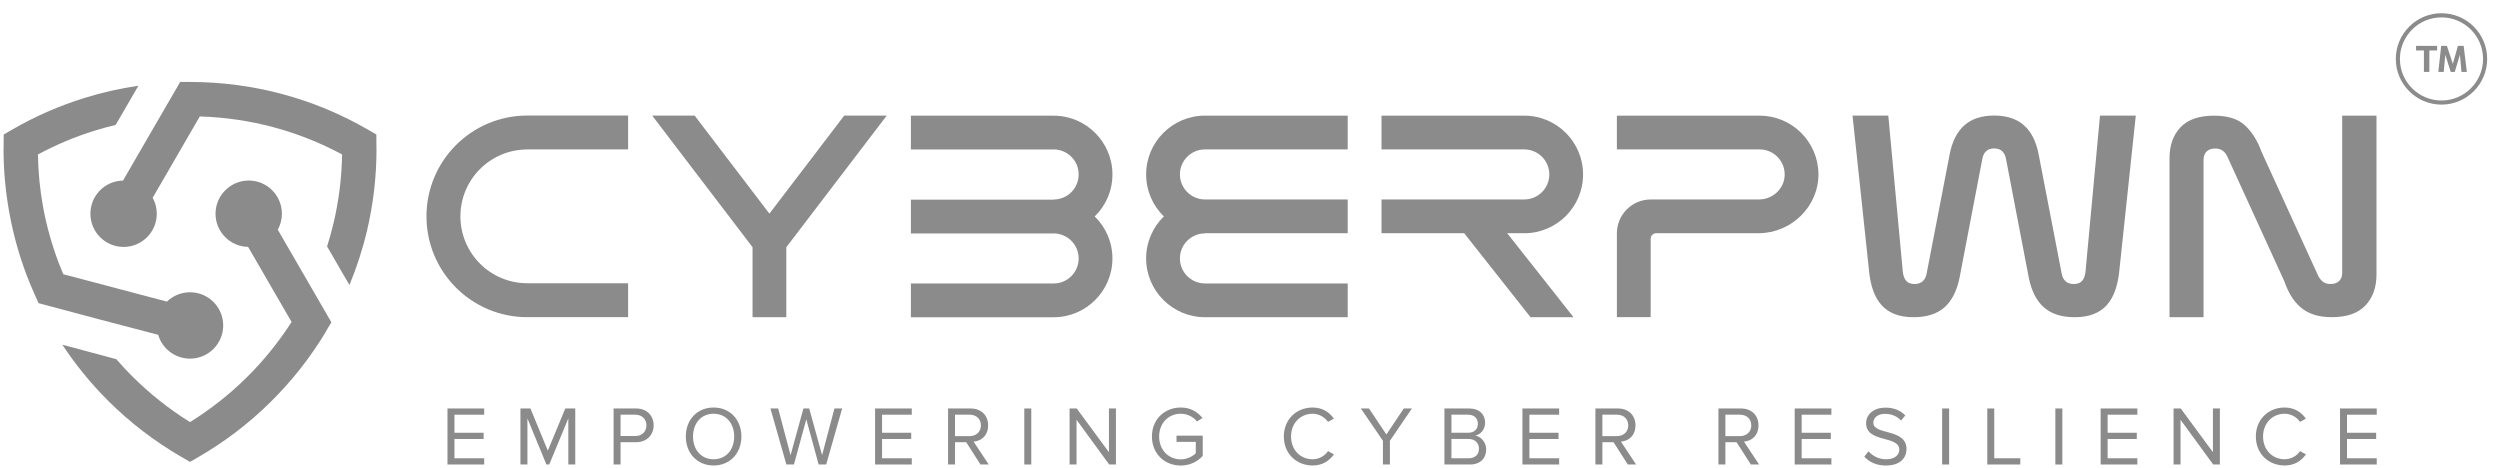 <svg xmlns="http://www.w3.org/2000/svg" width="139" height="26" viewBox="0 0 139 26" fill="none">
  <g clip-path="url(#clip0_14144_33442)">
    <path d="M24.88 25.826V22.711H26.921V23.057H25.268V24.061H26.889V24.407H25.268V25.48H26.921V25.826H24.88V25.826Z" fill="#8B8B8B"/>
    <path d="M31.599 25.826V23.262L30.538 25.826H30.38L29.324 23.262V25.826H28.936V22.711H29.492L30.459 25.056L31.43 22.711H31.985V25.826H31.598H31.599Z" fill="#8B8B8B"/>
    <path d="M34.116 25.826V22.711H35.367C35.994 22.711 36.343 23.141 36.343 23.649C36.343 24.158 35.984 24.587 35.367 24.587H34.504V25.825H34.116V25.826ZM35.942 23.65C35.942 23.299 35.69 23.057 35.321 23.057H34.504V24.243H35.321C35.689 24.243 35.942 24.001 35.942 23.65Z" fill="#8B8B8B"/>
    <path d="M38.131 24.27C38.131 23.35 38.752 22.658 39.676 22.658C40.6 22.658 41.222 23.349 41.222 24.27C41.222 25.19 40.596 25.881 39.676 25.881C38.757 25.881 38.131 25.19 38.131 24.27ZM40.821 24.27C40.821 23.541 40.372 23.004 39.676 23.004C38.981 23.004 38.532 23.541 38.532 24.27C38.532 24.998 38.976 25.535 39.676 25.535C40.377 25.535 40.821 24.993 40.821 24.27Z" fill="#8B8B8B"/>
    <path d="M45.516 25.826L44.83 23.314L44.144 25.826H43.723L42.836 22.711H43.266L43.956 25.308L44.671 22.711H44.993L45.708 25.308L46.394 22.711H46.824L45.936 25.826H45.516Z" fill="#8B8B8B"/>
    <path d="M48.654 25.826V22.711H50.695V23.057H49.043V24.061H50.663V24.407H49.043V25.48H50.695V25.826H48.654V25.826Z" fill="#8B8B8B"/>
    <path d="M54.515 25.826L53.722 24.588H53.1V25.826H52.713V22.711H53.964C54.534 22.711 54.94 23.075 54.94 23.649C54.94 24.224 54.557 24.518 54.133 24.555L54.973 25.826H54.515ZM54.538 23.65C54.538 23.299 54.286 23.057 53.916 23.057H53.099V24.248H53.916C54.285 24.248 54.538 24.001 54.538 23.65Z" fill="#8B8B8B"/>
    <path d="M56.951 25.826V22.711H57.339V25.826H56.951Z" fill="#8B8B8B"/>
    <path d="M61.672 25.826L59.856 23.341V25.826H59.469V22.711H59.865L61.658 25.144V22.711H62.046V25.826H61.672Z" fill="#8B8B8B"/>
    <path d="M64.047 24.27C64.047 23.303 64.761 22.658 65.649 22.658C66.2 22.658 66.582 22.901 66.859 23.242L66.55 23.434C66.354 23.182 66.023 23.004 65.649 23.004C64.967 23.004 64.448 23.527 64.448 24.27C64.448 25.012 64.966 25.54 65.649 25.54C66.022 25.54 66.33 25.357 66.485 25.203V24.568H65.415V24.222H66.872V25.347C66.582 25.669 66.157 25.884 65.649 25.884C64.761 25.884 64.047 25.235 64.047 24.268V24.27Z" fill="#8B8B8B"/>
    <path d="M71.381 24.27C71.381 23.312 72.086 22.658 72.983 22.658C73.534 22.658 73.916 22.924 74.165 23.275L73.837 23.457C73.66 23.196 73.337 23.004 72.983 23.004C72.301 23.004 71.782 23.527 71.782 24.27C71.782 25.012 72.3 25.535 72.983 25.535C73.337 25.535 73.66 25.348 73.837 25.082L74.169 25.264C73.908 25.619 73.534 25.881 72.983 25.881C72.086 25.881 71.381 25.227 71.381 24.27Z" fill="#8B8B8B"/>
    <path d="M76.891 25.826V24.508L75.663 22.711H76.116L77.083 24.159L78.049 22.711H78.502L77.279 24.508V25.826H76.892H76.891Z" fill="#8B8B8B"/>
    <path d="M80.311 25.826V22.711H81.698C82.24 22.711 82.572 23.038 82.572 23.504C82.572 23.896 82.31 24.158 82.025 24.219C82.357 24.271 82.633 24.611 82.633 24.985C82.633 25.484 82.301 25.826 81.731 25.826H80.311ZM82.17 23.561C82.17 23.281 81.983 23.057 81.633 23.057H80.7V24.061H81.633C81.983 24.061 82.17 23.846 82.17 23.561ZM82.23 24.943C82.23 24.658 82.034 24.406 81.651 24.406H80.699V25.48H81.651C82.015 25.48 82.23 25.274 82.23 24.943Z" fill="#8B8B8B"/>
    <path d="M84.647 25.826V22.711H86.688V23.057H85.035V24.061H86.656V24.407H85.035V25.48H86.688V25.826H84.647V25.826Z" fill="#8B8B8B"/>
    <path d="M90.507 25.826L89.714 24.588H89.092V25.826H88.705V22.711H89.956C90.526 22.711 90.932 23.075 90.932 23.649C90.932 24.224 90.55 24.518 90.125 24.555L90.965 25.826H90.507ZM90.531 23.65C90.531 23.299 90.279 23.057 89.909 23.057H89.092V24.248H89.909C90.278 24.248 90.531 24.001 90.531 23.65Z" fill="#8B8B8B"/>
    <path d="M97.347 25.826L96.554 24.588H95.932V25.826H95.545V22.711H96.796C97.366 22.711 97.772 23.075 97.772 23.649C97.772 24.224 97.389 24.518 96.965 24.555L97.805 25.826H97.347ZM97.371 23.65C97.371 23.299 97.119 23.057 96.749 23.057H95.932V24.248H96.749C97.118 24.248 97.371 24.001 97.371 23.65Z" fill="#8B8B8B"/>
    <path d="M99.785 25.826V22.711H101.826V23.057H100.173V24.061H101.794V24.407H100.173V25.48H101.826V25.826H99.785V25.826Z" fill="#8B8B8B"/>
    <path d="M103.658 25.387L103.887 25.092C104.093 25.321 104.428 25.536 104.867 25.536C105.423 25.536 105.6 25.237 105.6 24.999C105.6 24.196 103.756 24.639 103.756 23.528C103.756 23.015 104.214 22.664 104.826 22.664C105.302 22.664 105.671 22.823 105.932 23.098L105.699 23.383C105.466 23.127 105.139 23.01 104.798 23.01C104.424 23.01 104.157 23.211 104.157 23.506C104.157 24.206 106.002 23.804 106.002 24.967C106.002 25.421 105.694 25.883 104.853 25.883C104.312 25.883 103.915 25.677 103.657 25.388L103.658 25.387Z" fill="#8B8B8B"/>
    <path d="M107.983 25.826V22.711H108.371V25.826H107.983Z" fill="#8B8B8B"/>
    <path d="M110.493 25.826V22.711H110.88V25.48H112.328V25.826H110.493V25.826Z" fill="#8B8B8B"/>
    <path d="M114.278 25.826V22.711H114.666V25.826H114.278Z" fill="#8B8B8B"/>
    <path d="M116.796 25.826V22.711H118.837V23.057H117.184V24.061H118.805V24.407H117.184V25.48H118.837V25.826H116.796V25.826Z" fill="#8B8B8B"/>
    <path d="M123.053 25.824L121.237 23.339V25.824H120.85V22.709H121.246L123.039 25.142V22.709H123.426V25.824H123.053Z" fill="#8B8B8B"/>
    <path d="M125.425 24.27C125.425 23.312 126.13 22.658 127.027 22.658C127.578 22.658 127.96 22.924 128.208 23.275L127.881 23.457C127.704 23.196 127.381 23.004 127.027 23.004C126.345 23.004 125.826 23.527 125.826 24.27C125.826 25.012 126.344 25.535 127.027 25.535C127.381 25.535 127.704 25.348 127.881 25.082L128.213 25.264C127.952 25.619 127.578 25.881 127.027 25.881C126.13 25.881 125.425 25.227 125.425 24.27Z" fill="#8B8B8B"/>
    <path d="M130.105 25.826V22.711H132.146V23.057H130.494V24.061H132.114V24.407H130.494V25.48H132.146V25.826H130.105V25.826Z" fill="#8B8B8B"/>
    <path d="M23.712 12.029C23.712 8.933 26.221 6.424 29.318 6.424H34.923V8.307H29.318V8.31C27.263 8.31 25.599 9.976 25.599 12.029C25.599 14.082 27.263 15.748 29.318 15.748H34.923V17.632H29.318V17.635C26.221 17.635 23.712 15.126 23.712 12.029Z" fill="#8B8B8B"/>
    <path d="M15.446 12.774L18.426 17.921C18.332 18.08 18.201 18.275 18.123 18.436C17.258 19.878 16.214 21.2 15.024 22.371C13.833 23.543 12.496 24.565 11.042 25.405L10.565 25.681L10.087 25.405C8.582 24.535 7.204 23.474 5.989 22.259C5.051 21.32 4.204 20.284 3.466 19.166L6.466 19.97C6.746 20.293 7.037 20.606 7.34 20.909C8.313 21.881 9.395 22.743 10.565 23.468C11.697 22.766 12.744 21.941 13.688 21.012C14.641 20.074 15.489 19.03 16.212 17.902L13.795 13.727C12.791 13.709 11.983 12.89 11.983 11.883C11.983 10.875 12.81 10.037 13.829 10.037C14.848 10.037 15.673 10.864 15.673 11.883C15.673 12.205 15.59 12.508 15.445 12.772" fill="#8B8B8B"/>
    <path d="M10.565 16.25C11.584 16.25 12.41 17.076 12.41 18.095C12.41 19.114 11.584 19.94 10.565 19.94C9.726 19.94 9.019 19.381 8.795 18.615C6.577 18.033 4.355 17.457 2.144 16.856L1.953 16.428C1.87 16.247 1.79 16.062 1.711 15.873C1.626 15.671 1.552 15.486 1.488 15.316C1.07 14.216 0.744 13.06 0.524 11.86C0.309 10.685 0.196 9.485 0.196 8.273L0.2 8.269L0.206 7.478L0.676 7.206C1.936 6.477 3.288 5.882 4.71 5.442C5.676 5.142 6.674 4.915 7.695 4.766L6.431 6.946C6.038 7.039 5.651 7.144 5.269 7.263C4.168 7.604 3.111 8.049 2.109 8.588C2.126 9.596 2.224 10.575 2.397 11.516C2.593 12.585 2.888 13.629 3.272 14.636L3.518 15.247L9.282 16.769C9.615 16.447 10.067 16.249 10.567 16.249L10.565 16.25Z" fill="#8B8B8B"/>
    <path d="M8.489 10.996C8.634 11.261 8.717 11.563 8.717 11.885C8.717 12.903 7.891 13.729 6.872 13.729C5.853 13.729 5.027 12.903 5.027 11.885C5.027 10.867 5.836 10.058 6.839 10.04L10.017 4.557H10.565C12.332 4.557 14.052 4.791 15.689 5.229C17.375 5.68 18.975 6.349 20.454 7.206L20.925 7.478L20.93 8.269L20.934 8.273C20.934 9.837 20.751 11.362 20.406 12.827C20.161 13.865 19.832 14.874 19.428 15.848L18.186 13.703C18.322 13.274 18.443 12.837 18.548 12.393C18.836 11.171 18.998 9.898 19.021 8.588C17.823 7.943 16.542 7.431 15.197 7.071C13.891 6.722 12.521 6.517 11.108 6.475L8.489 10.995V10.996Z" fill="#8B8B8B"/>
    <path d="M46.94 6.429H49.301L43.803 13.636C43.774 13.67 43.748 13.708 43.719 13.743V17.636H41.841V13.743L36.262 6.428H38.623L42.779 11.879C43.795 10.549 45.631 8.142 46.938 6.428" fill="#8B8B8B"/>
    <path d="M61.851 9.699C61.851 10.614 61.476 11.442 60.866 12.035C61.476 12.628 61.851 13.456 61.851 14.37C61.851 16.172 60.385 17.639 58.584 17.639H50.645V15.761H58.584C59.351 15.761 59.973 15.138 59.973 14.371C59.973 13.604 59.351 12.979 58.583 12.979H50.645V11.101H58.583V11.092C59.351 11.092 59.973 10.469 59.973 9.699C59.973 8.93 59.351 8.309 58.583 8.309H50.645V6.432H58.583C60.385 6.432 61.852 7.899 61.852 9.7" fill="#8B8B8B"/>
    <path d="M101.105 9.643C101.136 11.472 99.6 12.967 97.772 12.967H92.088C91.916 12.967 91.777 13.106 91.777 13.278V17.633H89.899V12.974C89.899 11.933 90.743 11.09 91.783 11.09H97.797C98.545 11.09 99.189 10.516 99.226 9.77C99.266 8.971 98.627 8.307 97.837 8.307H89.898V6.43H97.837C99.62 6.43 101.074 7.866 101.105 9.643Z" fill="#8B8B8B"/>
    <path d="M66.996 6.43H74.933V8.307H66.996C66.227 8.307 65.603 8.932 65.603 9.697C65.603 10.463 66.228 11.09 66.996 11.09H74.933V12.967H66.996V12.976C66.227 12.976 65.603 13.602 65.603 14.369C65.603 15.136 66.228 15.759 66.996 15.759H74.933V17.637H66.996C65.194 17.637 63.725 16.171 63.725 14.368C63.725 13.455 64.102 12.626 64.709 12.033C64.102 11.44 63.725 10.612 63.725 9.696C63.725 7.895 65.193 6.428 66.996 6.428" fill="#8B8B8B"/>
    <path d="M84.75 12.967H83.8L87.488 17.637H85.097L81.408 12.967H76.812V11.09H84.75C85.517 11.09 86.142 10.466 86.142 9.699C86.142 8.932 85.517 8.307 84.75 8.307H76.812V6.43H84.75C86.554 6.43 88.019 7.897 88.019 9.699C88.019 11.502 86.554 12.968 84.75 12.968" fill="#8B8B8B"/>
    <path d="M121.234 7.079C120.828 7.512 120.626 8.081 120.626 8.786V17.638H122.517V8.882C122.517 8.69 122.573 8.537 122.686 8.426C122.798 8.314 122.96 8.257 123.175 8.257C123.484 8.257 123.709 8.412 123.848 8.723L127.005 15.63C127.112 15.941 127.24 16.218 127.389 16.464C127.539 16.711 127.718 16.921 127.927 17.097C128.136 17.274 128.38 17.407 128.664 17.498C128.946 17.589 129.275 17.635 129.649 17.635C130.483 17.635 131.105 17.419 131.516 16.985C131.927 16.553 132.133 15.978 132.133 15.262V6.43H130.225V15.181C130.225 15.364 130.17 15.51 130.057 15.622C129.944 15.734 129.787 15.79 129.585 15.79C129.403 15.79 129.258 15.748 129.152 15.662C129.045 15.577 128.959 15.471 128.895 15.342L125.738 8.434C125.514 7.814 125.206 7.326 124.816 6.967C124.426 6.609 123.857 6.431 123.11 6.431C122.265 6.431 121.64 6.647 121.234 7.08" fill="#8B8B8B"/>
    <path d="M110.876 6.426L110.861 6.431L110.846 6.426H110.876Z" fill="#8B8B8B"/>
    <path d="M110.876 6.426L110.861 6.431L110.846 6.426H110.876Z" fill="#8B8B8B"/>
    <path d="M118.75 6.429L117.82 15.182C117.777 15.545 117.701 15.877 117.594 16.177C117.487 16.476 117.338 16.735 117.146 16.954C116.953 17.174 116.71 17.341 116.416 17.459C116.122 17.577 115.767 17.637 115.349 17.637C114.623 17.637 114.053 17.453 113.642 17.09C113.23 16.727 112.949 16.177 112.8 15.438L111.533 8.831C111.458 8.446 111.239 8.253 110.875 8.253C110.512 8.253 110.292 8.446 110.218 8.831L108.952 15.438C108.801 16.177 108.52 16.727 108.11 17.09C107.698 17.453 107.128 17.637 106.402 17.637C105.985 17.637 105.63 17.577 105.334 17.459C105.041 17.341 104.798 17.174 104.605 16.954C104.413 16.735 104.263 16.476 104.155 16.177C104.048 15.878 103.973 15.545 103.932 15.182L103.001 6.429H104.99L105.792 15.069C105.814 15.304 105.875 15.484 105.976 15.607C106.079 15.73 106.236 15.791 106.45 15.791C106.824 15.791 107.049 15.594 107.123 15.198L108.406 8.558C108.545 7.852 108.817 7.321 109.224 6.962C109.623 6.609 110.168 6.429 110.858 6.424L110.874 6.429L110.889 6.424C111.58 6.429 112.127 6.609 112.526 6.962C112.933 7.32 113.205 7.851 113.344 8.558L114.627 15.198C114.702 15.594 114.927 15.791 115.3 15.791C115.516 15.791 115.672 15.73 115.774 15.607C115.877 15.484 115.938 15.305 115.958 15.069L116.76 6.429H118.75Z" fill="#8B8B8B"/>
    <path d="M134.769 4.001V2.805H134.333V2.551H135.504V2.805H135.072V4.001H134.769ZM135.571 4.001L135.729 2.552H136.049L136.377 3.549L136.66 2.552H136.979L137.158 4.001H136.859L136.772 3.042L136.485 4.001H136.261L135.958 3.046L135.871 4.001H135.572H135.571Z" fill="#8B8B8B"/>
    <path d="M135.747 5.817C134.346 5.817 133.207 4.677 133.207 3.276C133.207 1.876 134.346 0.736 135.747 0.736C137.148 0.736 138.287 1.876 138.287 3.276C138.287 4.677 137.148 5.817 135.747 5.817ZM135.747 0.966C134.472 0.966 133.435 2.003 133.435 3.277C133.435 4.552 134.472 5.588 135.747 5.588C137.022 5.588 138.058 4.551 138.058 3.277C138.058 2.004 137.021 0.966 135.747 0.966Z" fill="#8B8B8B"/>
  </g>
  <defs>
    <clipPath id="clip0_14144_33442">
      <rect width="138.093" height="25.149" fill="white" transform="translate(0.195 0.736)"/>
    </clipPath>
  </defs>
</svg>